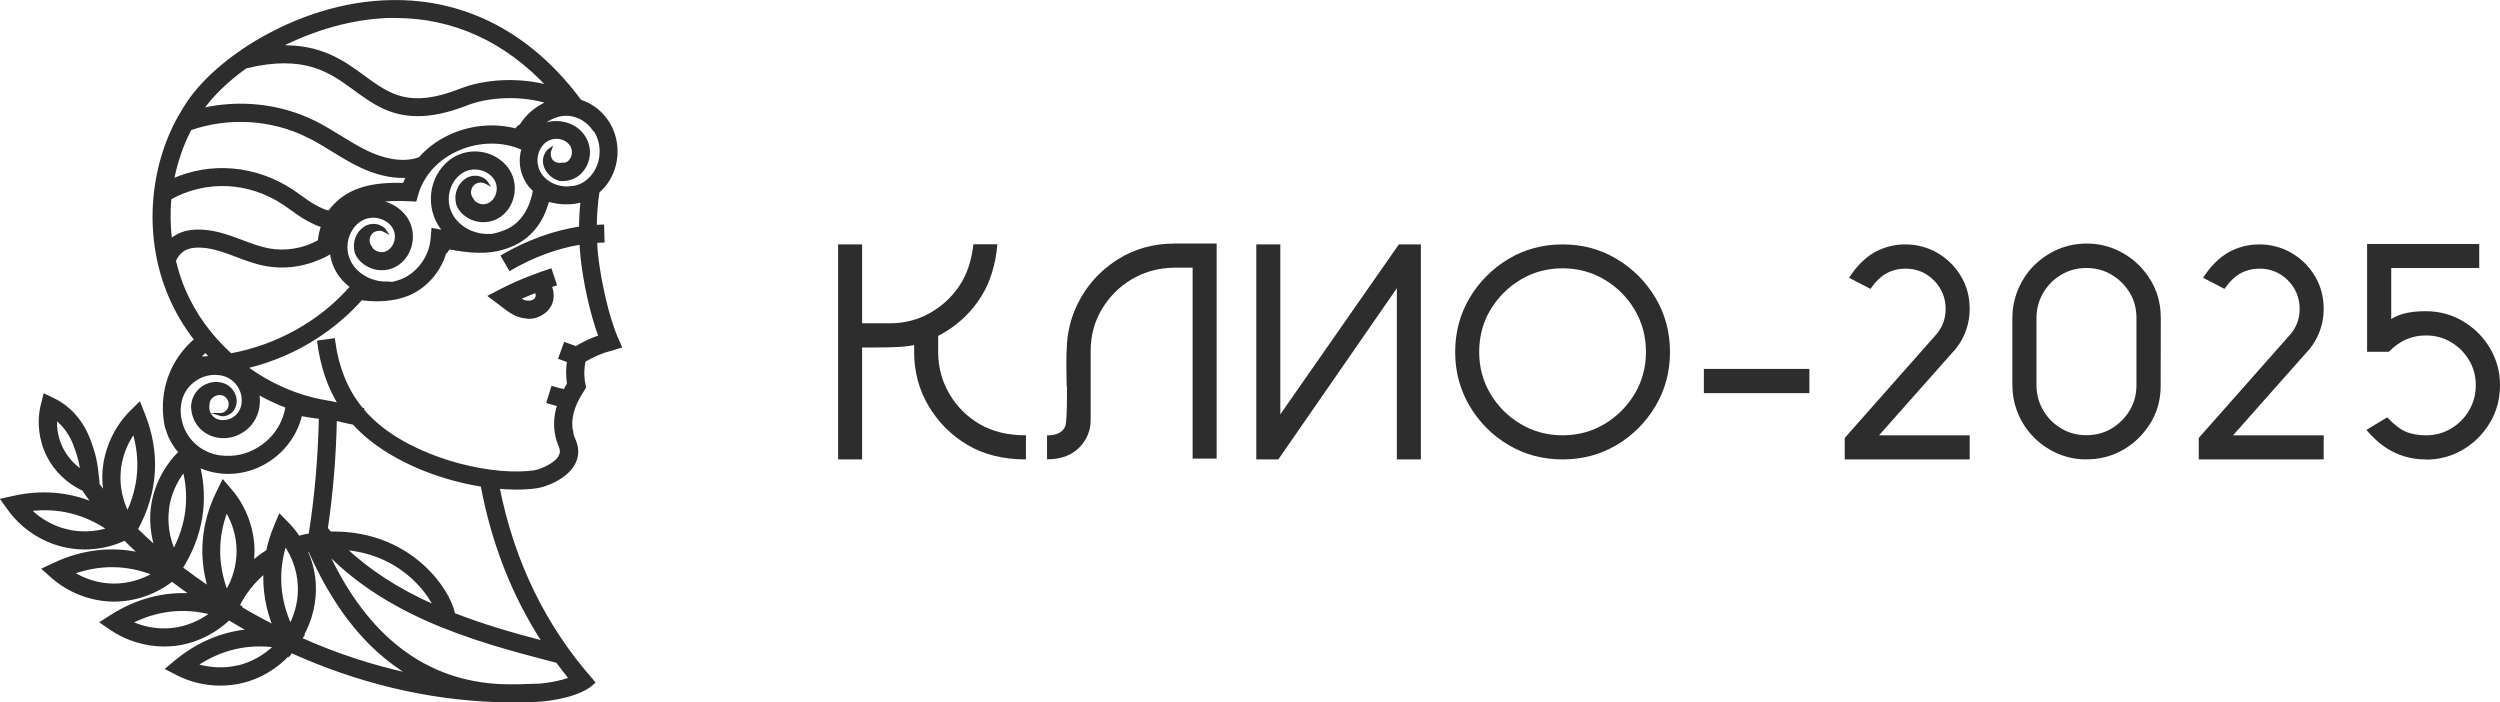 <?xml version="1.0" encoding="UTF-8"?> <svg xmlns="http://www.w3.org/2000/svg" id="_Слой_2" data-name="Слой 2" viewBox="0 0 238.34 66.96"><defs><style> .cls-1, .cls-2 { fill: #2d2d2d; } .cls-2 { stroke: #2d2d2d; stroke-miterlimit: 10; stroke-width: .25px; } </style></defs><g id="_Слой_1-2" data-name="Слой 1"><g><path class="cls-2" d="M58.33,33.27l.82-.22-.34-.78c-.94-2.18-1.64-5.57-1.9-7.81-.05-.47-.09-.95-.11-1.42.24-.02.47-.04.71-.04l-.04-1.47c-.23,0-.47.03-.7.04.01-1.09.09-2.17.25-3.24h-.04c.9-.76,1.5-1.81,1.7-3.02.23-1.38-.09-2.8-.89-3.89-.64-.88-1.51-1.49-2.46-1.79C49.42,1.67,42.34.06,37.42.13c-4.95.06-9.13,1.76-11.77,3.17-3.26,1.74-6.05,4.06-7.64,6.36-.32.47-.62.95-.89,1.45-.01,0-.03,0-.04.02v.03c-2.83,5.1-3.22,11.61-.9,17.05.63,1.48,1.46,2.88,2.46,4.17-.99.84-1.79,1.91-2.31,3.11-.55,1.28-.77,2.7-.65,4.09,0,.07.02.15.02.22.02.15.04.3.06.45,0,.04.01.08.02.12.02.12.04.24.07.36h.02c.08.3.18.61.31.9.08.17.19.35.27.52.11.16.21.34.32.49.12.16.25.31.39.46-1.43,1.39-2.39,3.29-2.65,5.26-.16,1.27-.03,2.59.36,3.83-.65-.57-1.28-1.15-1.86-1.73,1.93-3.48,2.17-7.27.69-10.96l-.41-1.03-.79.78c-1.49,1.48-2.43,3.53-2.6,5.63-.06.72-.01,1.46.11,2.17-.22-.28-.43-.57-.63-.85l-.02-.23c-.17-1.63-.24-2.37-.85-3.99-.68-1.81-1.87-3.17-3.45-3.92l-.81-.39-.22.87c-.42,1.63-.21,3.43.55,4.93.71,1.4,1.92,2.54,3.35,3.2.31.45.63.9.97,1.34-2.37-.99-4.95-1.21-7.62-.61l-1.08.24.65.9c1.22,1.71,3.1,2.97,5.14,3.47.68.16,1.38.25,2.08.25,1.32,0,2.64-.29,3.83-.85.47.47.96.94,1.47,1.4-2.72-.62-5.51-.3-8.21.97l-1.01.47.83.74c1.57,1.39,3.68,2.21,5.78,2.24.04,0,.08,0,.12,0,1.98,0,3.97-.7,5.52-1.92.63.48,1.26.94,1.91,1.39-2.66-.19-5.27.49-7.69,2.03l-.94.6.92.63c1.47,1,3.27,1.55,5.06,1.55.32,0,.64-.02.96-.05,1.93-.22,3.8-1.11,5.2-2.46.63.38,1.27.75,1.92,1.11-2.5.22-4.87,1.2-6.96,2.93l-.86.71.99.51c1.26.65,2.68.98,4.11.98.69,0,1.38-.08,2.05-.24,1.69-.4,3.25-1.34,4.44-2.61l.03.06.24-.32c6.32,2.86,12.95,4.46,19.54,4.68.26.02.52.03.78.04v-.02c.27,0,.53.02.8.02.76,0,1.52-.02,2.27-.06,1.46-.07,4.25-.52,5.44-1.73l-.19-.19.02-.02c-4.54-5.14-7.54-11.32-8.93-18.38.6.05,1.18.08,1.73.08.7,0,1.35-.04,1.95-.13.76-.11,2.69-.8,3.47-2.14.4-.68.45-1.44.15-2.19-.03-.07-.05-.13-.08-.2-.03-.07-.05-.13-.08-.19-.05-.14-.09-.28-.12-.43,0-.03-.01-.07-.01-.1h-.01c-.25-1.18.09-2.48,1.01-3.88.04-.07.07-.12.09-.14l.14-.24-.06-.27c-.15-.75-.14-1.51.01-2.24.84-.5,1.67-.86,2.66-1.12ZM11.38,44.98c.1-1.34.59-2.67,1.38-3.77.77,2.62.57,5.2-.6,7.7-.6-1.21-.89-2.59-.78-3.93ZM6.34,50.58c-1.31-.32-2.54-1.02-3.5-1.97,2.71-.34,5.22.28,7.5,1.83-1.29.4-2.7.46-4.01.14ZM5.91,42.8c-.45-.88-.65-1.9-.59-2.89.8.62,1.43,1.49,1.83,2.58.38,1.01.52,1.6.63,2.41-.79-.53-1.44-1.26-1.87-2.1ZM48.13,22.06h-.02c-.41.18-.84.3-1.27.37-.05,0-.1,0-.14-.01-1.58.1-3.28-.81-3.84-2.32-.77-1.94.7-4.48,2.93-4.01.92.2,1.73.95,1.69,1.94-.03,1.14-1.14,2.03-2.18,1.31-.07-.06-.15-.12-.2-.2-.04-.08-.07-.15-.13-.22-.11-.14-.18-.34-.19-.55-.01-.48.27-.94.79-1.06.27-.07.58-.02.87.14-.41-.62-1.36-.76-2-.31-.73.49-1.06,1.43-.83,2.3.26.83,1.16,1.44,2,1.58,2.89.43,4.38-3.16,2.52-5.21-1.45-1.6-4-1.67-5.54-.16-1.79,1.72-1.84,4.64-.2,6.44l-1.14-.22-.06.79c-.02.12-.04.26-.05.43-.26,1.63-1.39,3.07-2.89,3.66-.27.1-.55.18-.85.25-.13,0-.26-.02-.39-.04-1.56.1-3.25-.8-3.81-2.3-.76-1.92.69-4.44,2.9-3.97.91.19,1.71.94,1.67,1.92-.03,1.13-1.12,2.01-2.15,1.3-.07-.06-.15-.11-.19-.19-.04-.07-.07-.15-.13-.22-.11-.14-.18-.33-.19-.54-.01-.48.27-.93.78-1.05.27-.07.58-.03.86.13-.41-.62-1.35-.76-1.99-.31-.73.49-1.05,1.42-.83,2.29.26.83,1.16,1.43,1.99,1.58,2.87.43,4.35-3.15,2.5-5.18-.68-.75-1.61-1.16-2.56-1.23.99-.17,2.07-.18,3.15-.13l.58.03.16-.56c.51-1.78,1.79-3.25,3.6-4.14,1.95-.96,4.25-1.09,6.17-.34.01,0,.03.01.04.02l.28.11c-.31,1.03-.21,2.22.46,3.25.18.27.4.51.63.73-.2,1.16-.82,3.12-2.8,3.91ZM30.4,23c-1.43.81-3.18,1.1-4.79.8-.85-.16-1.68-.47-2.55-.8-.28-.11-.58-.22-.87-.32-1.09-.39-2.52-.81-3.97-.63-.77.1-1.42.39-1.94.85-.16-1.32-.19-2.67-.06-3.99,3.38-1.88,7.48-1.72,10.81.48.26.17.52.36.79.55.48.35.98.71,1.54,1.01.42.22.87.46,1.37.6-.15.45-.26.93-.31,1.45ZM29.27,12.94c.82.4,1.62.89,2.4,1.37.89.55,1.81,1.11,2.79,1.57,1.37.64,2.71.96,3.95.96.15,0,.29-.01.43-.02-.12.24-.23.49-.32.74-2.58-.07-5.13.24-6.85,2.27h-.01c-.09.13-.18.24-.26.36-.41-.03-.82-.24-1.36-.53-.47-.25-.91-.57-1.37-.9-.27-.19-.55-.4-.84-.59-3.49-2.29-7.71-2.64-11.36-1.02.32-1.69.88-3.34,1.67-4.85,3.6-1.26,7.72-1.03,11.14.65ZM56.61,12.28c.57.78.8,1.79.63,2.79-.16.97-.67,1.79-1.44,2.33-.34.24-.72.38-1.1.45-.05,0-.1,0-.16,0-.17,0-.33.06-.51.05-.61-.01-1.21-.17-1.72-.51-1.28-.78-1.59-2.5-.64-3.64.7-.86,2.12-.86,2.77.05.34.5.26,1.24-.19,1.64-.17.14-.41.24-.63.19-.57.11-1.11-.14-1.22-.76-.04-.21-.01-.44.08-.67-.21.14-.38.35-.49.62-.38.95.35,1.97,1.27,2.27.17.06.35.06.52.04.61-.03,1.2-.29,1.61-.74,1.38-1.52.71-3.83-1.19-4.52-1.08-.37-2.06-.22-2.83.25.51-.53,1.17-.94,1.9-1.12,1.23-.3,2.51.2,3.32,1.32ZM37.44,1.59c.09,0,.17,0,.26,0,5.55,0,10.53,2.29,14.58,6.65-2.82-.78-6.09-.57-8.34.32-4.92,1.94-6.83.53-9.26-1.24-1.96-1.44-4.14-3.02-8.07-2.87,3.23-1.67,7.03-2.82,10.83-2.87ZM23.43,6.4c5.64-1.37,8.06.4,10.39,2.1,1.65,1.21,3.34,2.45,6,2.45,1.29,0,2.81-.29,4.67-1.02,2.07-.81,5.21-.98,7.78-.17-1.09.44-2.03,1.23-2.63,2.21-.16.06-.32.19-.44.41-2.1-.56-4.46-.33-6.49.67-1.07.52-1.97,1.22-2.7,2.05-1.81.66-3.84-.05-4.92-.56-.9-.42-1.75-.94-2.64-1.49-.81-.49-1.64-1.01-2.52-1.44-3.27-1.61-7.12-2.01-10.67-1.18.97-1.38,2.41-2.77,4.17-4.03ZM16.63,24.89c.35-.82.93-1.27,1.77-1.38,1.14-.14,2.3.2,3.3.55.28.1.57.21.84.31.89.34,1.81.69,2.8.87.5.09,1.02.14,1.53.14,1.12,0,2.25-.22,3.29-.64h0c.75-.29,1.17-.51,1.41-.73.11,1.12.62,2.19,1.52,2.98.13.12.27.23.42.34-2.92,3.37-7.1,5.68-11.51,6.48-1.91-1.72-3.46-3.83-4.46-6.19-.38-.89-.67-1.81-.89-2.74ZM21.6,56.4c-.97-2.58-.98-5.17-.01-7.72.7,1.16,1.09,2.51,1.09,3.86,0,1.35-.38,2.7-1.08,3.86ZM22.7,57.77c.6-1.22,1.47-2.33,2.54-3.22-.08,1.74.22,3.47.89,5.15-1.1-.56-2.2-1.16-3.27-1.8l.05-.05-.21-.08ZM28.51,55.7c.09,1.34-.21,2.72-.83,3.92-1.13-2.51-1.3-5.1-.5-7.71.77,1.11,1.25,2.44,1.33,3.79ZM29.55,50.97c-.36.06-.72.14-1.08.24-.3-.45-.64-.88-1.02-1.27l-.78-.79-.43,1.02c-.33.78-.57,1.57-.74,2.36-.51.32-.99.68-1.43,1.08.04-.36.07-.72.07-1.07,0-2.1-.79-4.22-2.16-5.81l-.72-.84-.49.99c-1.47,2.98-1.74,6.11-.83,9.16-.89-.6-1.77-1.24-2.64-1.9,1.9-3.02,2.47-6.35,1.65-9.71.09.04.17.09.26.12,4,1.64,8.51-.89,9.47-5.01,0,0,.01,0,.02,0,.6.12,1.21.2,1.82.28-.07,3.72-.39,7.45-.97,11.13ZM27.33,38.79s0,.04,0,.05c0,0,0,0,0,0-.04.17-.07.41-.13.57-.65,2.49-3.11,4.3-5.69,4.17-1.73-.04-3.28-1.01-4.01-2.59-.17-.38-.28-.78-.35-1.19-.01-.1-.02-.19-.03-.29,0-.08-.02-.15-.02-.23,0-.17,0-.42.03-.59.01-.17.06-.4.1-.57.41-1.58,2.01-2.69,3.64-2.48,1.28.11,2.31,1.23,2.3,2.52.03.92-.54,1.73-1.44,1.96-.42.1-.89.08-1.26-.15-.38-.23-.65-.66-.64-1.11,0-.11,0-.22.02-.33.02-.84,1.17-1.34,1.78-.71.62.65.22,1.7-.71,1.69.48.15,1.03-.07,1.31-.51.6-1.01-.16-2.29-1.29-2.43-1.02-.18-2.07.45-2.44,1.42-.12.29-.17.62-.15.93.19,2.43,2.8,3.45,4.76,2.19,1.29-.84,1.72-2.28,1.48-3.63.89.5,1.8.94,2.74,1.29ZM20.12,34.06c-.39.03-.79.05-1.18.06.2-.22.42-.43.65-.63.17.19.35.38.53.57ZM15.98,48.54c.17-1.34.73-2.63,1.57-3.7.64,2.66.31,5.22-.98,7.66-.54-1.24-.75-2.63-.58-3.96ZM10.88,55.76s-.07,0-.1,0c-1.35-.02-2.69-.42-3.84-1.14,2.59-.93,5.18-.9,7.72.11-1.14.66-2.46,1.03-3.78,1.03ZM16.45,59.99c-1.34.15-2.73-.08-3.96-.65,2.46-1.25,5.03-1.54,7.67-.86-1.07.82-2.38,1.36-3.72,1.51ZM22.71,63.55c-1.31.31-2.72.25-4-.15,2.28-1.54,4.8-2.15,7.51-1.8-.96.95-2.19,1.64-3.5,1.96ZM28.65,60.9l.2-.27h-.05c.86-1.52,1.29-3.3,1.18-5.03-.07-1.05-.34-2.1-.77-3.07.1-.02.19-.05.29-.07,1.78,4.07,4,7.32,6.63,9.67.94.84,1.94,1.57,2.98,2.19-3.54-.75-7.04-1.9-10.45-3.42ZM51.08,65.31c-1.09.05-2.18.07-3.27.04-7.28-.31-12.87-4.58-16.65-12.73,2.46,2.56,5.66,4.73,9.57,6.47,4.06,1.8,8.11,2.88,12.39,3.99.4.54.81,1.08,1.24,1.61-.95.35-2.22.58-3.28.63ZM32.91,52.31c3,.26,5.08,1.54,6.38,2.71,1.06.96,1.76,1.98,2.16,2.78-.04-.02-.08-.03-.12-.05-3.37-1.5-6.19-3.32-8.42-5.44ZM51.83,61.23c-2.93-.77-5.77-1.58-8.57-2.68-.24-1.24-1.26-3.06-2.99-4.62-1.7-1.53-4.56-3.22-8.79-3.13-.12-.14-.24-.28-.35-.42.51-3.44.79-6.93.86-10.4,0,0,0,0,0,0,.13.03.26.06.38.09.43.11.88.21,1.35.3.52.57,1.09,1.11,1.74,1.61,2.95,2.3,6.92,3.73,10.49,4.3,1.03,5.51,2.99,10.52,5.88,14.95ZM53.36,43.54c-.47.81-1.93,1.35-2.41,1.42-3.76.55-10.4-.88-14.58-4.15-.66-.52-1.25-1.08-1.77-1.69v-.11s-.06-.01-.1-.02c-1.46-1.76-2.33-3.91-2.69-6.61l-1.45.2c.31,2.32.97,4.29,2.01,5.97-.41-.1-.83-.2-1.3-.27-2.74-.46-5.35-1.62-7.6-3.27,1.3-.31,2.58-.74,3.81-1.29,2.75-1.23,5.21-3.03,7.16-5.22.5.06.98.1,1.44.1,1.09,0,2.07-.16,2.92-.49,1.73-.67,3.08-2.2,3.62-4,.15-.11.27-.27.35-.47,1.87.35,3.94.62,5.93-.23,1.77-.71,3.01-2.22,3.54-4.31,1.19.33,2.28.34,3.23.05-.09.85-.14,1.7-.14,2.56-2.5.38-5.04,1.29-7.45,2.7l.74,1.27c2.19-1.28,4.49-2.12,6.75-2.49.03.47.06.95.11,1.42.24,2.17.85,5.18,1.7,7.46-.8.27-1.54.62-2.27,1.06l-1.05-.38-.5,1.38.82.3c-.11.71-.11,1.45,0,2.18-.14.21-.25.42-.36.63-.4-.09-.79-.19-1.16-.3l-.43,1.4c.33.1.67.19,1.01.28-.36,1.15-.34,2.13-.17,2.91.01.06.03.13.04.19,0,0,0,0,0,0,.04.17.09.33.15.47,0,0,0,0,0,0h0c.03.08.06.16.09.24.02.06.05.12.07.18.13.34.11.63-.06.92Z"></path><path class="cls-2" d="M52.48,27.28c.16-.06.32-.11.47-.16l-.46-1.39c-1.17.39-2.93,1.01-4.76,1.96l-1.04.54.93.7c.1.08.2.16.3.23.62.48,1.31,1.01,2.24,1.08.1.02.2.03.3.03.78,0,1.62-.48,1.98-1.17.29-.56.29-1.25.03-1.82ZM51.15,28.42c-.07.14-.26.26-.45.33-.47.1-.81-.01-1.23-.28.56-.26,1.1-.48,1.61-.68.13.17.16.44.06.63Z"></path></g><g><path class="cls-1" d="M97.81,43.8c-2.16,0-4.02-.46-5.57-1.38-1.55-.92-2.79-2.16-3.71-3.71-.92-1.55-1.38-3.27-1.38-5.16v-.67c-.49.17-1.77.25-3.84.25h-1.12s0,10.67,0,10.67h-2.29v-20.5h2.29v7.52h2.65c1.38,0,2.64-.32,3.78-.96,1.14-.64,2.08-1.49,2.81-2.56.73-1.07,1.19-2.4,1.37-4.01h2.29c-.18,1.97-.7,3.64-1.55,4.99-.85,1.35-1.96,2.45-3.32,3.3-.32.2-.58.34-.78.44v1.52c0,1.46.36,2.8,1.07,4.01.71,1.21,1.67,2.17,2.88,2.88,1.21.71,2.68,1.07,4.42,1.07v2.29Z"></path><path class="cls-1" d="M99.82,43.8v-2.29c.92,0,1.5-.29,1.74-.88.1-.31.16-1.28.16-2.92v-.82s-.03-.17-.03-.17l-.03-2c0-.58.02-1.23.06-1.96.04-.73.19-1.53.45-2.39.79-2.39,2.25-4.26,4.36-5.62,1.61-1.02,3.42-1.53,5.41-1.53h4.05v20.5h-2.29v-18.2h-1.81c-1.47.03-2.8.4-3.99,1.1-1.19.71-2.13,1.66-2.85,2.85-.71,1.19-1.07,2.52-1.07,3.97v6.6c0,1.02-.37,1.9-1.1,2.64-.74.74-1.76,1.11-3.06,1.11Z"></path><path class="cls-1" d="M135.46,43.8h-2.29v-16.32l-11.3,16.32h-2.1v-20.5h2.29v16.2l11.3-16.2h2.1v20.5Z"></path><path class="cls-1" d="M148.97,43.8c-1.89,0-3.61-.46-5.16-1.38-1.55-.92-2.78-2.16-3.7-3.71-.92-1.55-1.38-3.27-1.38-5.15s.46-3.61,1.38-5.16c.92-1.55,2.16-2.79,3.7-3.71,1.55-.93,3.27-1.39,5.16-1.39s3.61.46,5.16,1.39c1.55.93,2.78,2.16,3.7,3.71.92,1.55,1.38,3.27,1.38,5.16s-.46,3.6-1.38,5.15c-.92,1.55-2.16,2.79-3.7,3.71-1.55.92-3.27,1.38-5.16,1.38ZM148.97,41.5c1.46,0,2.8-.36,4-1.08,1.2-.72,2.16-1.68,2.88-2.88.71-1.2,1.07-2.53,1.07-3.99s-.36-2.81-1.07-4.01-1.67-2.16-2.88-2.88c-1.2-.72-2.54-1.08-4-1.08s-2.8.36-4,1.08c-1.2.72-2.16,1.68-2.88,2.88s-1.07,2.54-1.07,4.01.36,2.8,1.07,3.99c.71,1.2,1.67,2.16,2.88,2.88,1.2.72,2.54,1.08,4,1.08Z"></path><path class="cls-1" d="M172.5,37.48h-10.06v-2.31h10.06v2.31Z"></path><path class="cls-1" d="M187.78,43.8h-11.91v-2.05l8.57-9.69c.7-.74,1.05-1.61,1.05-2.62s-.37-1.96-1.12-2.71c-.75-.75-1.65-1.12-2.71-1.12-.65,0-1.25.15-1.79.44s-1.06.79-1.55,1.49l-2.04-1.06c.72-1.1,1.52-1.91,2.42-2.42.9-.5,1.88-.76,2.96-.76s2.15.28,3.08.83c.93.55,1.67,1.29,2.22,2.22.55.93.82,1.95.82,3.09,0,.84-.16,1.63-.47,2.37-.31.74-.74,1.38-1.29,1.93l-6.88,7.76h8.64v2.31Z"></path><path class="cls-1" d="M198.93,43.8c-1.11,0-2.15-.24-3.09-.71-.95-.47-1.75-1.11-2.42-1.93-.49-.6-.88-1.28-1.15-2.04-.28-.76-.42-1.56-.42-2.41v-6.42c0-.83.14-1.62.42-2.38.28-.76.66-1.44,1.15-2.05.66-.81,1.47-1.45,2.42-1.93.95-.47,1.98-.71,3.09-.71s2.13.24,3.08.71c.95.47,1.75,1.1,2.4,1.9,1.06,1.28,1.59,2.77,1.59,4.46v.44s-.01,5.57-.01,5.57v.44c.01,1.68-.51,3.16-1.57,4.43-.65.81-1.45,1.45-2.4,1.92-.95.47-1.98.7-3.08.7ZM198.91,41.49c.88,0,1.68-.21,2.4-.64s1.3-1.01,1.73-1.73c.43-.72.64-1.52.64-2.39v-6.43c0-.88-.21-1.68-.64-2.39s-1.01-1.29-1.73-1.72c-.72-.43-1.52-.64-2.4-.64s-1.65.21-2.36.62-1.28.97-1.71,1.67-.66,1.48-.69,2.35v6.66c.03.87.26,1.65.69,2.35.43.7,1,1.26,1.71,1.67.71.42,1.5.62,2.36.62Z"></path><path class="cls-1" d="M221.53,43.8h-11.91v-2.05l8.57-9.69c.7-.74,1.05-1.61,1.05-2.62s-.37-1.96-1.12-2.71c-.75-.75-1.65-1.12-2.71-1.12-.65,0-1.25.15-1.79.44s-1.06.79-1.55,1.49l-2.04-1.06c.72-1.1,1.52-1.91,2.42-2.42.9-.5,1.88-.76,2.96-.76s2.15.28,3.08.83c.93.55,1.67,1.29,2.22,2.22.55.93.82,1.95.82,3.09,0,.84-.16,1.63-.47,2.37-.31.74-.74,1.38-1.29,1.93l-6.88,7.76h8.64v2.31Z"></path><path class="cls-1" d="M231.26,43.8c-1.45,0-2.76-.4-3.92-1.2-.53-.35-1.11-.89-1.74-1.61l1.98-1.2c.72.74,1.34,1.21,1.88,1.41.53.2,1.14.3,1.81.3.88,0,1.68-.21,2.4-.64.72-.43,1.3-1.01,1.72-1.73.42-.72.64-1.52.64-2.4s-.21-1.68-.64-2.39c-.43-.72-1-1.29-1.72-1.72-.72-.43-1.52-.64-2.4-.64-.67,0-1.3.13-1.88.38-.58.26-1.13.65-1.65,1.18h-2.07v-10.28h10.69v2.29h-8.39v4.87c.74-.5,1.83-.75,3.29-.75,1.3,0,2.49.32,3.56.96,1.07.64,1.93,1.49,2.56,2.56.64,1.07.96,2.25.96,3.55s-.32,2.49-.96,3.56c-.64,1.07-1.49,1.93-2.56,2.56-1.07.64-2.26.96-3.56.96Z"></path></g></g></svg> 